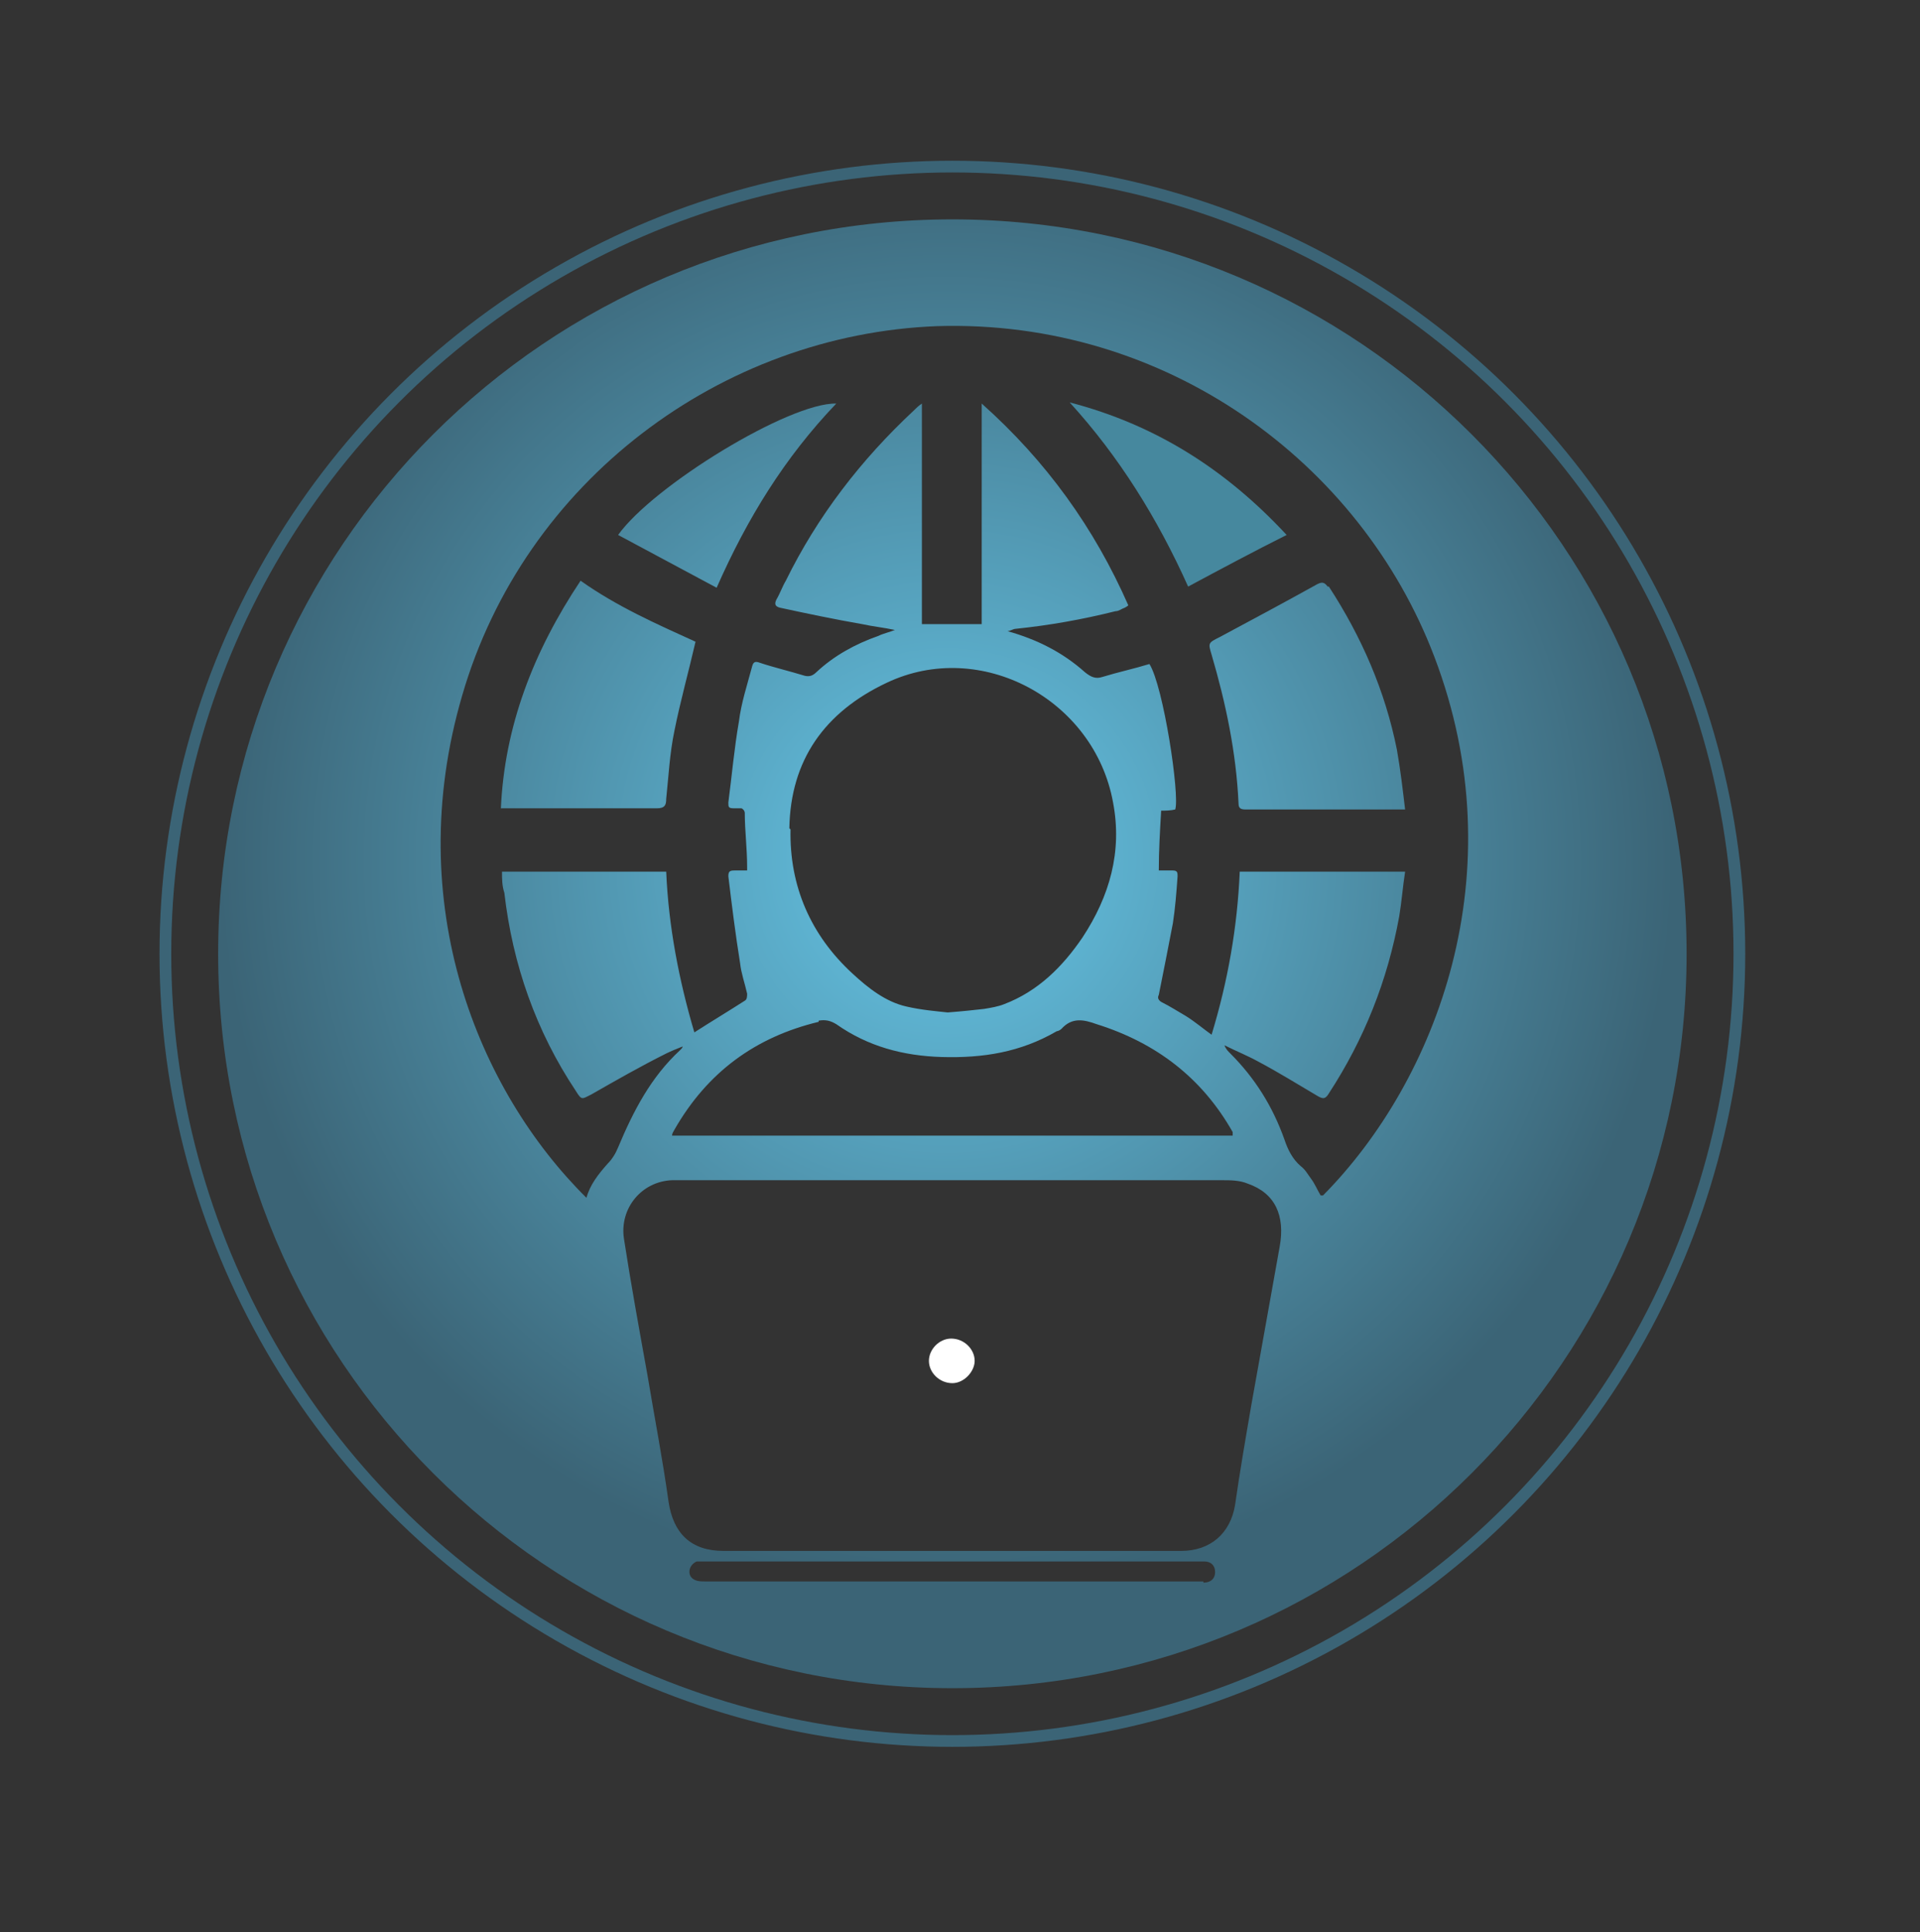 <?xml version="1.0" encoding="UTF-8"?>
<svg id="Calque_1" xmlns="http://www.w3.org/2000/svg" version="1.1" xmlns:xlink="http://www.w3.org/1999/xlink" viewBox="0 0 163.7 164.7">
  <rect x="0" y="0" width="163.7" height="164.7" fill="#333333" stroke="none"/>
  <!-- Generator: Adobe Illustrator 29.5.1, SVG Export Plug-In . SVG Version: 2.1.0 Build 141)  -->
  <defs>
    <style>
      .st0 {
        fill: url(#Dégradé_sans_nom_1271);
      }

      .st1 {
        fill: #fff;
      }

      .st2 {
        fill: url(#Dégradé_sans_nom_1273);
      }

      .st3 {
        fill: url(#Dégradé_sans_nom_127);
      }

      .st4, .st5 {
        fill: none;
      }

      .st6 {
        fill: #46889e;
      }

      .st7 {
        fill: url(#Dégradé_sans_nom_1272);
      }

      .st5 {
        stroke: #3b6476;
        stroke-miterlimit: 10;
      }
    </style>
    <radialGradient id="Dégradé_sans_nom_127" data-name="Dégradé sans nom 127" cx="80.7" cy="73.3" fx="80.7" fy="73.3" r="62" gradientUnits="userSpaceOnUse">
      <stop offset="0" stop-color="#66c6e7"/>
      <stop offset="1" stop-color="#3b6476"/>
    </radialGradient>
    <radialGradient id="Dégradé_sans_nom_1271" data-name="Dégradé sans nom 127" cy="73.3" fy="73.3" r="62" xlink:href="#Dégradé_sans_nom_127"/>
    <radialGradient id="Dégradé_sans_nom_1272" data-name="Dégradé sans nom 127" cx="80.7" cy="73.3" fx="80.7" fy="73.3" r="62" xlink:href="#Dégradé_sans_nom_127"/>
    <radialGradient id="Dégradé_sans_nom_1273" data-name="Dégradé sans nom 127" cy="73.3" fy="73.3" r="62" xlink:href="#Dégradé_sans_nom_127"/>
  </defs>
  <circle class="st5" cx="81.2" cy="81.3" r="67.1"/>
  <g>
    <path class="st1" d="M81.1,114.1c-1,0-1.9.9-1.9,1.9,0,1,.9,1.9,2,1.9,1,0,1.9-1,1.9-1.9,0-1-.9-1.9-2-1.9Z"/>
    <g>
      <path class="st4" d="M77.3,85.8c1.2.3,2.5.4,3.5.5,1.3-.1,2.2-.1,3.1-.3.6,0,1.1-.2,1.7-.4,2.9-1.1,5.1-3.1,6.7-5.7,2.3-3.5,3.4-7.4,2.6-11.5-1.6-8.8-11.3-14-19.3-10.2-5.2,2.5-8.2,6.6-8.3,12.4,0,4.8,1.8,9,5.3,12.3,1.4,1.3,2.8,2.4,4.6,2.8Z"/>
      <path class="st4" d="M106.4,100.9c-.7-.2-1.4-.3-2.2-.3-7.7,0-15.4,0-23.1,0h0c-3.4,0-6.7,0-10.1,0-4.6,0-9.1,0-13.7,0-2.6,0-4.6,2.4-4.1,5,.6,3.9,1.3,7.7,2,11.6.6,3.6,1.3,7.2,1.8,10.8.4,2.8,1.9,4.2,4.7,4.2,8.3,0,16.6,0,24.9,0,4.7,0,9.4,0,14.1,0,2.4,0,4.2-1.6,4.6-3.9.5-2.9.9-5.8,1.4-8.6.8-4.5,1.6-8.9,2.4-13.4.5-2.6-.5-4.6-2.7-5.4Z"/>
      <path class="st4" d="M57.5,96.2c0,.1-.1.3-.2.5h47.8c0-.2,0-.2,0-.3-2.6-4.7-6.5-7.6-11.6-9.2-1.1-.3-2.1-.5-3,.4,0,.1-.2.1-.4.2-3,1.8-6.3,2.4-9.8,2.2-3.3-.1-6.3-1-9-2.8-.5-.3-1-.4-1.5-.3-5.4,1.4-9.5,4.4-12.3,9.2Z"/>
      <path class="st4" d="M79.7,27.8c-18.4.6-35.2,13.2-40.5,31.5-5.1,17.7,1.5,33.7,10.6,42.8.3-1.2,1-2.1,1.8-2.9.4-.4.7-.9.9-1.4,1.2-3.1,2.8-6,5.3-8.3,0,0,.2-.2.2-.3-.5.1-.9.3-1.4.6-2.1,1.2-4.3,2.3-6.4,3.5-.8.5-.8.5-1.3-.3-3.4-5.1-5.4-10.8-6.1-16.9,0-.6-.1-1.2-.2-1.8h14c.2,4.7,1.1,9.3,2.4,13.7,1.5-.9,2.9-1.8,4.3-2.7.1,0,.2-.4.2-.6-.2-.9-.5-1.7-.6-2.6-.4-2.5-.7-4.9-1-7.4,0-.4,0-.6.5-.5.4,0,.8,0,1.1,0,0-.1,0-.2,0-.3,0-1.5-.1-3-.2-4.6,0-.1-.2-.3-.3-.4-.2,0-.4,0-.6,0-.4,0-.5,0-.5-.5.3-2.3.5-4.6.9-6.9.3-1.5.7-3.1,1.1-4.6,0-.4.2-.6.7-.4,1.3.4,2.6.7,3.8,1.1.4.1.7,0,1-.3,1.6-1.4,3.3-2.5,5.3-3.1.5-.2,1-.3,1.4-.5-1-.3-1.9-.3-2.8-.5-2.3-.5-4.7-1-7-1.4-.5,0-.6-.3-.3-.7.3-.5.6-1.1.8-1.6,2.7-5.5,6.3-10.4,10.9-14.5.2-.2.4-.3.7-.6v18.8h5.1v-18.8c5.5,4.9,9.6,10.6,12.5,17.2,0,0-.2.1-.3.2-.3,0-.5.2-.8.3-2.8.7-5.7,1.2-8.5,1.5-.2,0-.5.1-.7.2,2.5.7,4.7,1.8,6.6,3.5.5.4.9.5,1.5.4,1.3-.4,2.7-.7,4-1.1,1.2,2,2.6,11.2,2.2,12.4-.4,0-.9,0-1.2.1,0,1.8-.1,3.4-.2,5.1.4,0,.8,0,1.2,0,.4,0,.5.1.4.5-.1,1.3-.2,2.6-.4,4-.3,2-.8,4-1.2,6.1,0,.3-.1.5.2.6.7.4,1.4.8,2.1,1.2.7.5,1.4,1.1,2.2,1.6,1.4-4.6,2.2-9.1,2.4-13.9h14.1c-.2,1.3-.3,2.6-.5,3.8-.9,5.4-2.9,10.5-6,15.1-.3.5-.5.5-1,.2-1.6-1-3.3-2-5-2.9-.9-.5-2-.9-2.9-1.4.1.3.3.5.5.7,2.1,2.1,3.6,4.5,4.6,7.3.3.9.7,1.7,1.4,2.3.4.3.6.7.9,1.1.3.5.5.9.8,1.4,9.7-9.8,16.5-27.4,9.5-45.9-6.3-16.6-22.9-28.9-42.4-28.2ZM57.5,62.3c-.4,1.9-.5,3.9-.7,5.8,0,.6-.2.8-.8.8-3.9,0-7.8,0-11.7,0-.5,0-1,0-1.6,0,.3-7.2,2.8-13.6,6.8-19.5,3.1,2.2,6.4,3.8,9.8,5.2-.6,2.6-1.3,5.1-1.8,7.6ZM61.1,50c-2.9-1.5-5.6-3-8.4-4.5,3-4.3,14.6-11.4,18.6-11.2-4.3,4.6-7.6,9.8-10.2,15.7ZM91.2,34.3c7.3,1.9,13.3,5.7,18.5,11.3-2.8,1.5-5.6,2.9-8.4,4.4-2.6-5.9-5.9-11.1-10.1-15.7ZM112.1,68.9c-2,0-4,0-5.9,0-.4,0-.6-.1-.6-.5-.2-4.3-1-8.5-2.3-12.7-.3-1.1-.3-1,.7-1.5,2.8-1.5,5.5-3,8.3-4.5.5-.3.6-.2.9.2,2.8,4.2,4.8,8.9,5.8,13.9.3,1.7.5,3.4.7,5.1-2.7,0-5.2,0-7.7,0Z"/>
      <path class="st4" d="M102.7,133c-.6,0-1.2,0-1.8,0-13.6,0-27.2,0-40.9,0-.2,0-.4,0-.6,0-.6.2-.8.7-.5,1.3.3.5.7.4,1.2.4,7,0,14,0,21.1,0h0c6.2,0,12.3,0,18.5,0,1,0,2,0,2.9,0,.6,0,1-.4,1-.9,0-.6-.4-.8-.9-.9Z"/>
      <g>
        <path class="st4" d="M77.3,85.8c1.2.3,2.5.4,3.5.5,1.3-.1,2.2-.1,3.1-.3.6,0,1.1-.2,1.7-.4,2.9-1.1,5.1-3.1,6.7-5.7,2.3-3.5,3.4-7.4,2.6-11.5-1.6-8.8-11.3-14-19.3-10.2-5.2,2.5-8.2,6.6-8.3,12.4,0,4.8,1.8,9,5.3,12.3,1.4,1.3,2.8,2.4,4.6,2.8Z"/>
        <path class="st4" d="M57.5,96.2c0,.1-.1.3-.2.5h47.8c0-.2,0-.2,0-.3-2.6-4.7-6.5-7.6-11.6-9.2-1.1-.3-2.1-.5-3,.4,0,.1-.2.1-.4.2-3,1.8-6.3,2.4-9.8,2.2-3.3-.1-6.3-1-9-2.8-.5-.3-1-.4-1.5-.3-5.4,1.4-9.5,4.4-12.3,9.2Z"/>
        <path class="st4" d="M106.4,100.9c-.7-.2-1.4-.3-2.2-.3-7.7,0-15.4,0-23.1,0h0c-3.4,0-6.7,0-10.1,0-4.6,0-9.1,0-13.7,0-2.6,0-4.6,2.4-4.1,5,.6,3.9,1.3,7.7,2,11.6.6,3.6,1.3,7.2,1.8,10.8.4,2.8,1.9,4.2,4.7,4.2,8.3,0,16.6,0,24.9,0,4.7,0,9.4,0,14.1,0,2.4,0,4.2-1.6,4.6-3.9.5-2.9.9-5.8,1.4-8.6.8-4.5,1.6-8.9,2.4-13.4.5-2.6-.5-4.6-2.7-5.4Z"/>
        <path class="st4" d="M102.7,133c-.6,0-1.2,0-1.8,0-13.6,0-27.2,0-40.9,0-.2,0-.4,0-.6,0-.6.2-.8.7-.5,1.3.3.5.7.4,1.2.4,7,0,14,0,21.1,0h0c6.2,0,12.3,0,18.5,0,1,0,2,0,2.9,0,.6,0,1-.4,1-.9,0-.6-.4-.8-.9-.9Z"/>
        <path class="st4" d="M79.7,27.8c-18.4.6-35.2,13.2-40.5,31.5-5.1,17.7,1.5,33.7,10.6,42.8.3-1.2,1-2.1,1.8-2.9.4-.4.7-.9.9-1.4,1.2-3.1,2.8-6,5.3-8.3,0,0,.2-.2.2-.3-.5.1-.9.3-1.4.6-2.1,1.2-4.3,2.3-6.4,3.5-.8.5-.8.5-1.3-.3-3.4-5.1-5.4-10.8-6.1-16.9,0-.6-.1-1.2-.2-1.8h14c.2,4.7,1.1,9.3,2.4,13.7,1.5-.9,2.9-1.8,4.3-2.7.1,0,.2-.4.2-.6-.2-.9-.5-1.7-.6-2.6-.4-2.5-.7-4.9-1-7.4,0-.4,0-.6.5-.5.4,0,.8,0,1.1,0,0-.1,0-.2,0-.3,0-1.5-.1-3-.2-4.6,0-.1-.2-.3-.3-.4-.2,0-.4,0-.6,0-.4,0-.5,0-.5-.5.3-2.3.5-4.6.9-6.9.3-1.5.7-3.1,1.1-4.6,0-.4.2-.6.7-.4,1.3.4,2.6.7,3.8,1.1.4.1.7,0,1-.3,1.6-1.4,3.3-2.5,5.3-3.1.5-.2,1-.3,1.4-.5-1-.3-1.9-.3-2.8-.5-2.3-.5-4.7-1-7-1.4-.5,0-.6-.3-.3-.7.3-.5.6-1.1.8-1.6,2.7-5.5,6.3-10.4,10.9-14.5.2-.2.4-.3.7-.6v18.8h5.1v-18.8c5.5,4.9,9.6,10.6,12.5,17.2,0,0-.2.1-.3.2-.3,0-.5.2-.8.3-2.8.7-5.7,1.2-8.5,1.5-.2,0-.5.1-.7.2,2.5.7,4.7,1.8,6.6,3.5.5.4.9.5,1.5.4,1.3-.4,2.7-.7,4-1.1,1.2,2,2.6,11.2,2.2,12.4-.4,0-.9,0-1.2.1,0,1.8-.1,3.4-.2,5.1.4,0,.8,0,1.2,0,.4,0,.5.1.4.5-.1,1.3-.2,2.6-.4,4-.3,2-.8,4-1.2,6.1,0,.3-.1.5.2.6.7.4,1.4.8,2.1,1.2.7.5,1.4,1.1,2.2,1.6,1.4-4.6,2.2-9.1,2.4-13.9h14.1c-.2,1.3-.3,2.6-.5,3.8-.9,5.4-2.9,10.5-6,15.1-.3.5-.5.5-1,.2-1.6-1-3.3-2-5-2.9-.9-.5-2-.9-2.9-1.4.1.3.3.5.5.7,2.1,2.1,3.6,4.5,4.6,7.3.3.9.7,1.7,1.4,2.3.4.3.6.7.9,1.1.3.5.5.9.8,1.4,9.7-9.8,16.5-27.4,9.5-45.9-6.3-16.6-22.9-28.9-42.4-28.2ZM57.5,62.3c-.4,1.9-.5,3.9-.7,5.8,0,.6-.2.8-.8.8-3.9,0-7.8,0-11.7,0-.5,0-1,0-1.6,0,.3-7.2,2.8-13.6,6.8-19.5,3.1,2.2,6.4,3.8,9.8,5.2-.6,2.6-1.3,5.1-1.8,7.6ZM61.1,50c-2.9-1.5-5.6-3-8.4-4.5,3-4.3,14.6-11.4,18.6-11.2-4.3,4.6-7.6,9.8-10.2,15.7ZM91.2,34.3c7.3,1.9,13.3,5.7,18.5,11.3-2.8,1.5-5.6,2.9-8.4,4.4-2.6-5.9-5.9-11.1-10.1-15.7ZM112.1,68.9c-2,0-4,0-5.9,0-.4,0-.6-.1-.6-.5-.2-4.3-1-8.5-2.3-12.7-.3-1.1-.3-1,.7-1.5,2.8-1.5,5.5-3,8.3-4.5.5-.3.6-.2.9.2,2.8,4.2,4.8,8.9,5.8,13.9.3,1.7.5,3.4.7,5.1-2.7,0-5.2,0-7.7,0Z"/>
        <g>
          <path class="st6" d="M91.2,34.3c4.2,4.6,7.5,9.9,10.1,15.7,2.8-1.5,5.6-3,8.4-4.4-5.2-5.6-11.2-9.4-18.5-11.3Z"/>
          <path class="st3" d="M52.7,45.6c2.8,1.5,5.6,3,8.4,4.5,2.6-5.9,5.8-11.1,10.2-15.7-4-.1-15.6,7-18.6,11.2Z"/>
          <path class="st0" d="M42.7,68.9c.6,0,1.1,0,1.6,0,3.9,0,7.8,0,11.7,0,.7,0,.8-.3.8-.8.2-1.9.3-3.9.7-5.8.5-2.5,1.2-5,1.8-7.6-3.3-1.5-6.7-3-9.8-5.2-4,6-6.5,12.4-6.8,19.5Z"/>
          <path class="st7" d="M81.2,18.7c-34.6,0-62.6,28-62.6,62.6s28,62.6,62.6,62.6,62.6-28,62.6-62.6-28-62.6-62.6-62.6ZM102.6,134.8c-1,0-2,0-2.9,0-6.2,0-12.3,0-18.5,0h0c-7,0-14,0-21.1,0-.4,0-.9,0-1.2-.4-.3-.5,0-1.1.5-1.3.2,0,.4,0,.6,0,13.6,0,27.2,0,40.9,0,.6,0,1.2,0,1.8,0,.5,0,.9.3.9.9,0,.5-.3.9-1,.9ZM109.1,106.3c-.8,4.5-1.6,8.9-2.4,13.4-.5,2.9-1,5.8-1.4,8.6-.4,2.4-2.1,3.9-4.6,3.9-4.7,0-9.4,0-14.1,0-8.3,0-16.6,0-24.9,0-2.8,0-4.3-1.5-4.7-4.2-.5-3.6-1.2-7.2-1.8-10.8-.7-3.9-1.4-7.7-2-11.6-.4-2.6,1.5-4.9,4.1-5,4.6,0,9.1,0,13.7,0,3.4,0,6.7,0,10.1,0h0c7.7,0,15.4,0,23.1,0,.7,0,1.5,0,2.2.3,2.3.8,3.2,2.7,2.7,5.4ZM69.8,87c.6-.1,1,0,1.5.3,2.7,1.9,5.7,2.7,9,2.8,3.5.1,6.7-.4,9.8-2.2.1,0,.3-.1.4-.2.9-1,1.9-.8,3-.4,5.1,1.6,9,4.6,11.6,9.2,0,0,0,.1,0,.3h-47.8c0-.2.1-.3.2-.5,2.8-4.9,6.9-7.9,12.3-9.2ZM67.3,70.6c.1-5.8,3-9.9,8.3-12.4,8-3.8,17.7,1.4,19.3,10.2.8,4.2-.3,8-2.6,11.5-1.7,2.5-3.8,4.6-6.7,5.7-.5.2-1.1.3-1.7.4-.9.1-1.8.2-3.1.3-.9-.1-2.2-.2-3.5-.5-1.8-.4-3.3-1.6-4.6-2.8-3.6-3.3-5.4-7.5-5.3-12.3ZM112.6,101.9c-.3-.5-.5-1-.8-1.4-.3-.4-.5-.8-.9-1.1-.7-.6-1.1-1.4-1.4-2.3-1-2.8-2.5-5.2-4.6-7.3-.2-.2-.4-.4-.5-.7,1,.5,2,.9,2.9,1.4,1.7.9,3.3,1.9,5,2.9.5.3.7.3,1-.2,3-4.6,5-9.6,6-15.1.2-1.2.3-2.5.5-3.8h-14.1c-.2,4.7-1,9.3-2.4,13.9-.7-.5-1.4-1.1-2.2-1.6-.7-.4-1.3-.8-2.1-1.2-.3-.2-.3-.4-.2-.6.4-2,.8-4,1.2-6.1.2-1.3.3-2.6.4-4,0-.3,0-.5-.4-.5-.4,0-.8,0-1.2,0,0-1.7.1-3.4.2-5.1.3,0,.8,0,1.2-.1.4-1.2-1-10.5-2.2-12.4-1.3.4-2.7.7-4,1.1-.6.2-1,0-1.5-.4-1.9-1.7-4.1-2.8-6.6-3.5.2,0,.5-.2.7-.2,2.9-.3,5.7-.8,8.5-1.5.3,0,.5-.2.8-.3,0,0,.2-.1.3-.2-2.9-6.6-7-12.3-12.5-17.2v18.8h-5.1v-18.8c-.3.2-.5.4-.7.6-4.5,4.2-8.2,9-10.9,14.5-.3.5-.5,1.1-.8,1.6-.2.4-.1.6.3.7,2.3.5,4.7,1,7,1.4.9.2,1.9.3,2.8.5-.5.2-1,.3-1.4.5-2,.7-3.8,1.7-5.3,3.1-.3.3-.6.4-1,.3-1.3-.4-2.6-.7-3.8-1.1-.5-.2-.6,0-.7.4-.4,1.5-.9,3-1.1,4.6-.4,2.3-.6,4.6-.9,6.9,0,.4,0,.5.5.5.2,0,.4,0,.6,0,.1,0,.3.2.3.4,0,1.5.2,3,.2,4.6,0,0,0,.1,0,.3-.4,0-.7,0-1.1,0-.4,0-.5.1-.5.5.3,2.5.6,4.9,1,7.4.1.9.4,1.7.6,2.6,0,.2,0,.5-.2.6-1.4.9-2.9,1.8-4.3,2.7-1.3-4.4-2.2-9-2.4-13.7h-14c0,.6,0,1.2.2,1.8.7,6.1,2.7,11.8,6.1,16.9.5.8.5.7,1.3.3,2.1-1.2,4.2-2.4,6.4-3.5.4-.2.9-.4,1.4-.6,0,.1-.1.2-.2.3-2.5,2.3-4,5.2-5.3,8.3-.2.5-.5,1-.9,1.4-.8.9-1.5,1.8-1.8,2.9-9.2-9.1-15.8-25-10.6-42.8,5.3-18.3,22.1-30.8,40.5-31.5,19.5-.6,36.1,11.6,42.4,28.2,7,18.4.2,36.1-9.5,45.9Z"/>
          <path class="st2" d="M113.2,50c-.3-.4-.5-.4-.9-.2-2.7,1.5-5.5,3-8.3,4.5-1,.5-1,.5-.7,1.5,1.2,4.1,2.1,8.3,2.3,12.7,0,.4.2.5.6.5,2,0,4,0,5.9,0,2.5,0,5,0,7.7,0-.2-1.7-.4-3.4-.7-5.1-1-5-3-9.6-5.8-13.9Z"/>
        </g>
      </g>
    </g>
  </g>
</svg>